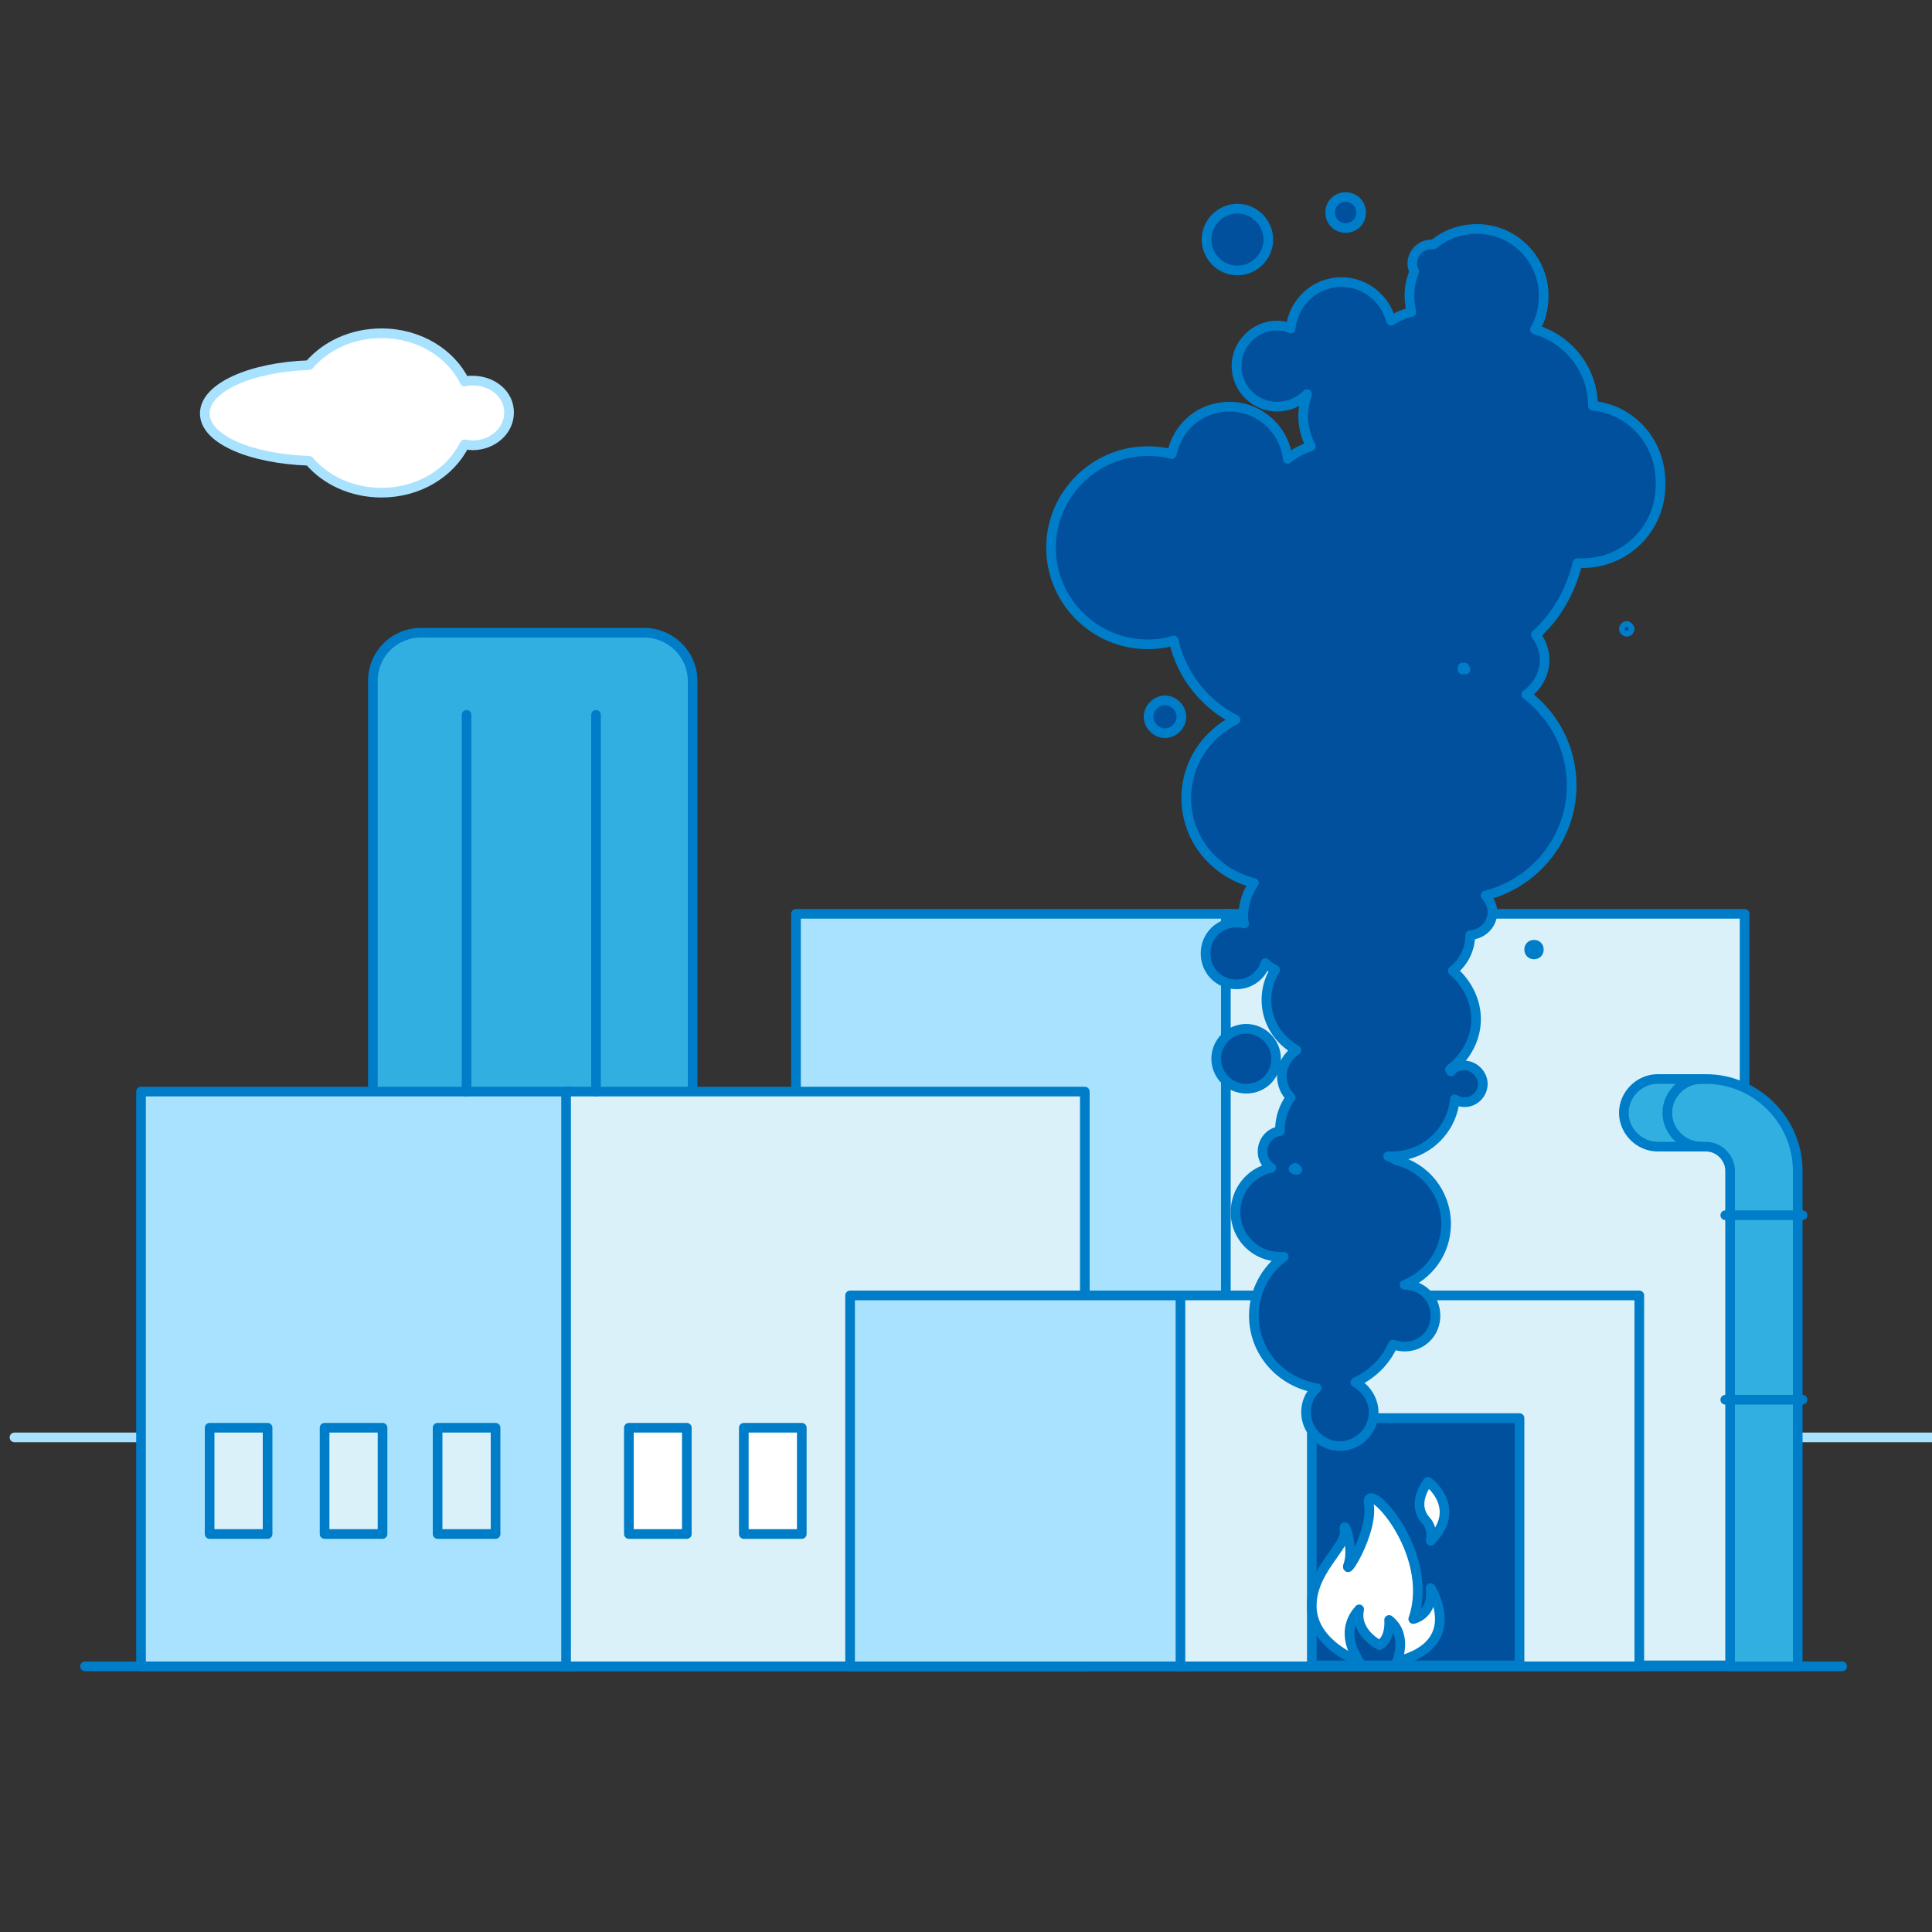 <?xml version="1.0" encoding="utf-8"?>
<!-- Generator: Adobe Illustrator 27.3.1, SVG Export Plug-In . SVG Version: 6.00 Build 0)  -->
<svg version="1.1" id="Layer_1" xmlns="http://www.w3.org/2000/svg" xmlns:xlink="http://www.w3.org/1999/xlink" x="0px" y="0px"
	 viewBox="0 0 200 200" style="enable-background:new 0 0 200 200;" xml:space="preserve">
<rect x="0" y="0" width="200" height="200" fill="#333333" stroke="none"/>
<style type="text/css">
	.st0{fill:#FFFFFF;}
	.st1{fill:none;stroke:#A9E2FF;stroke-linecap:round;stroke-linejoin:round;}
	.st2{fill:none;stroke:#007DC8;stroke-linecap:round;stroke-linejoin:round;}
	.st3{fill:#32AFE1;}
	.st4{fill:#A9E2FF;}
	.st5{fill:#DBF1FA;}
	.st6{fill:#00509E;}
	.st7{fill:#71C6FF;}
</style>
<g id="_13">
	<path class="st0" d="M48.9,39.4c-0.3,0-0.5,0-0.8,0.1c-1.4-2.9-4.7-5-8.6-5c-3.1,0-5.8,1.3-7.5,3.3C26,38,21.2,40.1,21.2,42.8
		s4.8,4.7,10.8,4.9c1.7,2,4.4,3.3,7.5,3.3c3.8,0,7.1-2,8.6-5c0.2,0,0.5,0.1,0.8,0.1c2.1,0,3.8-1.5,3.8-3.4S51,39.4,48.9,39.4"/>
	<path class="st1" d="M48.9,39.4c-0.3,0-0.5,0-0.8,0.1c-1.4-2.9-4.7-5-8.6-5c-3.1,0-5.8,1.3-7.5,3.3C26,38,21.2,40.1,21.2,42.8
		s4.8,4.7,10.8,4.9c1.7,2,4.4,3.3,7.5,3.3c3.8,0,7.1-2,8.6-5c0.2,0,0.5,0.1,0.8,0.1c2.1,0,3.8-1.5,3.8-3.4S51,39.4,48.9,39.4z"/>
	<line class="st2" x1="8.8" y1="172.5" x2="190.7" y2="172.5"/>
	<line class="st1" x1="1.5" y1="148.8" x2="200.5" y2="148.8"/>
	<path class="st3" d="M66.7,154.1H43.6c-2.7,0-5-2.2-5-5V70.5c0-2.7,2.2-5,5-5h23.1c2.7,0,5,2.2,5,5v78.6
		C71.6,151.8,69.4,154.1,66.7,154.1"/>
	<path class="st2" d="M43.6,65.5h23.1c2.7,0,5,2.2,5,5v78.6c0,2.7-2.2,5-5,5H43.6c-2.7,0-5-2.2-5-5V70.5
		C38.6,67.7,40.8,65.5,43.6,65.5L43.6,65.5z"/>
	<rect x="82.4" y="94.6" class="st4" width="44.6" height="77.8"/>
	<rect x="82.4" y="94.6" class="st2" width="44.6" height="77.8"/>
	<rect x="14.6" y="113" class="st4" width="44.6" height="59.5"/>
	<rect x="14.6" y="113" class="st2" width="44.6" height="59.5"/>
	<rect x="126.9" y="94.6" class="st5" width="53.7" height="77.8"/>
	<rect x="126.9" y="94.6" class="st2" width="53.7" height="77.8"/>
	<rect x="58.6" y="113" class="st5" width="53.7" height="59.5"/>
	<rect x="58.6" y="113" class="st2" width="53.7" height="59.5"/>
	<rect x="21.7" y="147.8" class="st5" width="6" height="11"/>
	<rect x="21.7" y="147.8" class="st2" width="6" height="11"/>
	<rect x="45.3" y="147.8" class="st5" width="6" height="11"/>
	<rect x="45.3" y="147.8" class="st2" width="6" height="11"/>
	<rect x="33.6" y="147.8" class="st5" width="6" height="11"/>
	<rect x="33.6" y="147.8" class="st2" width="6" height="11"/>
	<rect x="65.1" y="147.8" class="st0" width="6" height="11"/>
	<rect x="65.1" y="147.8" class="st2" width="6" height="11"/>
	<rect x="88.7" y="147.8" class="st5" width="6" height="11"/>
	<rect x="88.7" y="147.8" class="st2" width="6" height="11"/>
	<rect x="100.2" y="147.8" class="st5" width="6" height="11"/>
	<rect x="100.2" y="147.8" class="st2" width="6" height="11"/>
	<rect x="77" y="147.8" class="st0" width="6" height="11"/>
	<rect x="77" y="147.8" class="st2" width="6" height="11"/>
	<path class="st3" d="M176.6,111.7h-5c-1.9,0-3.5,1.6-3.5,3.5s1.6,3.5,3.5,3.5h5c1.4,0,2.5,1.2,2.5,2.5v51.3h7v-51.3
		C186.1,116,181.8,111.7,176.6,111.7"/>
	<path class="st2" d="M176.6,111.7h-5c-1.9,0-3.5,1.6-3.5,3.5s1.6,3.5,3.5,3.5h5c1.4,0,2.5,1.2,2.5,2.5v51.3h7v-51.3
		C186.1,116,181.8,111.7,176.6,111.7z"/>
	<path class="st2" d="M176.1,111.7c-1.9,0-3.5,1.6-3.5,3.5s1.6,3.5,3.5,3.5"/>
	<line class="st2" x1="178.6" y1="125.8" x2="186.6" y2="125.8"/>
	<line class="st2" x1="178.6" y1="144.9" x2="186.6" y2="144.9"/>
	<rect x="88" y="134.1" class="st4" width="34.7" height="38.4"/>
	<rect x="88" y="134.1" class="st2" width="34.7" height="38.4"/>
	<rect x="122.2" y="134.1" class="st5" width="47.5" height="38.4"/>
	<rect x="122.2" y="134.1" class="st2" width="47.5" height="38.4"/>
	<line class="st2" x1="48.3" y1="74" x2="48.3" y2="113"/>
	<line class="st2" x1="61.7" y1="74" x2="61.7" y2="113"/>
	<rect x="135.8" y="146.8" class="st6" width="21.5" height="25.6"/>
	<rect x="135.8" y="146.8" class="st2" width="21.5" height="25.6"/>
	<path class="st6" d="M168.4,64.8c-0.2,0-0.3,0.2-0.3,0.3s0.1,0.3,0.3,0.3s0.3-0.2,0.3-0.3S168.5,64.8,168.4,64.8"/>
	<path class="st2" d="M168.4,64.8c-0.2,0-0.3,0.2-0.3,0.3s0.1,0.3,0.3,0.3s0.3-0.2,0.3-0.3S168.5,64.8,168.4,64.8z"/>
	<path class="st6" d="M132.1,109.6c0-1.7-1.4-3.1-3.1-3.1s-3.1,1.4-3.1,3.1s1.4,3.1,3.1,3.1C130.8,112.7,132.1,111.3,132.1,109.6"/>
	<path class="st2" d="M132.1,109.6c0-1.7-1.4-3.1-3.1-3.1s-3.1,1.4-3.1,3.1s1.4,3.1,3.1,3.1C130.8,112.7,132.1,111.3,132.1,109.6z"
		/>
	<path class="st6" d="M128.1,28c1.8,0,3.2-1.5,3.2-3.2s-1.4-3.2-3.2-3.2s-3.2,1.5-3.2,3.2S126.3,28,128.1,28"/>
	<path class="st2" d="M128.1,28c1.8,0,3.2-1.5,3.2-3.2s-1.4-3.2-3.2-3.2s-3.2,1.5-3.2,3.2S126.3,28,128.1,28z"/>
	<path class="st6" d="M139.3,23.6c0.9,0,1.6-0.7,1.6-1.6s-0.7-1.6-1.6-1.6s-1.6,0.7-1.6,1.6S138.4,23.6,139.3,23.6"/>
	<path class="st2" d="M139.3,23.6c0.9,0,1.6-0.7,1.6-1.6s-0.7-1.6-1.6-1.6s-1.6,0.7-1.6,1.6S138.4,23.6,139.3,23.6z"/>
	<path class="st7" d="M158.8,97.8c-0.3,0-0.5,0.2-0.5,0.5s0.2,0.5,0.5,0.5s0.5-0.2,0.5-0.5S159.1,97.8,158.8,97.8"/>
	<path class="st2" d="M158.8,97.8c-0.3,0-0.5,0.2-0.5,0.5s0.2,0.5,0.5,0.5s0.5-0.2,0.5-0.5S159.1,97.8,158.8,97.8z"/>
	<path class="st6" d="M120.6,72.5c-0.9,0-1.7,0.8-1.7,1.7s0.8,1.7,1.7,1.7s1.7-0.8,1.7-1.7S121.5,72.5,120.6,72.5"/>
	<path class="st2" d="M120.6,72.5c-0.9,0-1.7,0.8-1.7,1.7s0.8,1.7,1.7,1.7s1.7-0.8,1.7-1.7S121.5,72.5,120.6,72.5z"/>
	<path class="st6" d="M164.9,42c0-3.8-2.6-6.9-6-7.9c0.6-1,0.9-2.2,0.9-3.5c0-3.8-3.1-6.9-6.9-6.9c-1.7,0-3.3,0.6-4.5,1.6
		c-0.1,0-0.1,0-0.2,0c-1.1,0-2,0.9-2,2c0,0.3,0.1,0.6,0.2,0.8c-0.3,0.8-0.5,1.6-0.5,2.5c0,0.6,0.1,1.1,0.2,1.7
		c-0.8,0.2-1.5,0.5-2.1,0.9c-0.6-2.3-2.7-4-5.1-4c-2.8,0-5,2.1-5.3,4.8c-0.4-0.2-0.9-0.3-1.4-0.3c-2.3,0-4.2,1.9-4.2,4.2
		s1.9,4.2,4.2,4.2c1.2,0,2.3-0.5,3.1-1.3c-0.2,0.7-0.4,1.4-0.4,2.2c0,1.2,0.3,2.3,0.8,3.2c-0.9,0.3-1.7,0.7-2.4,1.3
		c-0.3-3-2.9-5.4-6-5.4s-5.4,2.1-6,4.9c-0.8-0.2-1.6-0.3-2.5-0.3c-5.5,0-10,4.5-10,10s4.5,10,10,10c0.9,0,1.8-0.1,2.7-0.4
		c0.8,3.6,3.2,6.6,6.4,8.2c-3,1.5-5.1,4.5-5.1,8.1c0,4.3,3,7.8,7,8.8c-0.7,1-1.1,2.2-1.1,3.5c0,0.2,0,0.4,0.1,0.7
		c-0.3-0.1-0.5-0.1-0.8-0.1c-1.8,0-3.2,1.4-3.2,3.2s1.4,3.2,3.2,3.2c1.4,0,2.6-0.9,3-2.2c0.3,0.3,0.6,0.5,1,0.7
		c-0.6,0.9-0.9,2-0.9,3.1c0,2.3,1.3,4.2,3.1,5.2c-0.9,0.6-1.5,1.6-1.5,2.7c0,0.8,0.3,1.6,0.9,2.2c-0.7,1-1.1,2.1-1.1,3.4
		c0,0,0,0.1,0,0.1c-1,0.1-1.8,1-1.8,2.1c0,0.7,0.3,1.3,0.9,1.7c-2.1,0.4-3.7,2.3-3.7,4.6c0,2.6,2.1,4.6,4.6,4.6c0.1,0,0.3,0,0.4,0
		c-1.9,1.4-3.1,3.6-3.1,6.1c0,3.8,2.8,6.9,6.5,7.5c-0.7,0.6-1.1,1.5-1.1,2.5c0,1.9,1.6,3.5,3.5,3.5s3.5-1.6,3.5-3.5
		c0-1.3-0.8-2.5-1.9-3.1c1.7-0.8,3.1-2.1,3.9-3.9c0.4,0.1,0.8,0.2,1.2,0.2c1.8,0,3.2-1.4,3.2-3.2s-1.4-3.2-3.2-3.2
		c2.5-1,4.3-3.4,4.3-6.3c0-3.2-2.2-5.9-5.2-6.6c-0.2-0.2-0.5-0.3-0.8-0.4c0,0,0,0,0,0c0.1,0,0.3,0,0.4,0c3.4,0,6.2-2.6,6.5-5.9
		c0.3,0.2,0.6,0.3,1,0.3c1.1,0,1.9-0.9,1.9-1.9s-0.9-1.9-1.9-1.9c-0.6,0-1.1,0.2-1.4,0.6c0-0.1-0.1-0.2-0.1-0.2
		c1.6-1.2,2.7-3.1,2.7-5.2c0-2-1-3.8-2.4-5c1.1-0.9,1.8-2.2,1.8-3.7c0,0,0,0,0,0c1.3-0.1,2.3-1.1,2.3-2.4c0-0.6-0.3-1.2-0.7-1.7
		c5.1-1.3,8.9-5.9,8.9-11.4c0-3.8-1.8-7.2-4.7-9.4c1.1-0.8,1.9-2.1,1.9-3.6c0-1-0.4-1.9-0.9-2.6c2.1-1.9,3.6-4.5,4.3-7.4
		c0.2,0,0.3,0,0.5,0c4.5,0,8.1-3.6,8.1-8.1C172,45.8,168.9,42.4,164.9,42 M133.9,121c0.1,0,0.1-0.1,0.2-0.1c0.1,0.1,0.1,0.1,0.2,0.2
		C134.1,121.1,134,121.1,133.9,121 M151.3,69.3c0-0.1,0-0.1,0-0.2c0.1,0,0.1,0,0.2,0c0,0.1,0.1,0.2,0.1,0.2
		C151.5,69.3,151.4,69.3,151.3,69.3"/>
	<path class="st2" d="M164.9,42c0-3.8-2.6-6.9-6-7.9c0.6-1,0.9-2.2,0.9-3.5c0-3.8-3.1-6.9-6.9-6.9c-1.7,0-3.3,0.6-4.5,1.6
		c-0.1,0-0.1,0-0.2,0c-1.1,0-2,0.9-2,2c0,0.3,0.1,0.6,0.2,0.8c-0.3,0.8-0.5,1.6-0.5,2.5c0,0.6,0.1,1.1,0.2,1.7
		c-0.8,0.2-1.5,0.5-2.1,0.9c-0.6-2.3-2.7-4-5.1-4c-2.8,0-5,2.1-5.3,4.8c-0.4-0.2-0.9-0.3-1.4-0.3c-2.3,0-4.2,1.9-4.2,4.2
		s1.9,4.2,4.2,4.2c1.2,0,2.3-0.5,3.1-1.3c-0.2,0.7-0.4,1.4-0.4,2.2c0,1.2,0.3,2.3,0.8,3.2c-0.9,0.3-1.7,0.7-2.4,1.3
		c-0.3-3-2.9-5.4-6-5.4s-5.4,2.1-6,4.9c-0.8-0.2-1.6-0.3-2.5-0.3c-5.5,0-10,4.5-10,10s4.5,10,10,10c0.9,0,1.8-0.1,2.7-0.4
		c0.8,3.6,3.2,6.6,6.4,8.2c-3,1.5-5.1,4.5-5.1,8.1c0,4.3,3,7.8,7,8.8c-0.7,1-1.1,2.2-1.1,3.5c0,0.2,0,0.4,0.1,0.7
		c-0.3-0.1-0.5-0.1-0.8-0.1c-1.8,0-3.2,1.4-3.2,3.2s1.4,3.2,3.2,3.2c1.4,0,2.6-0.9,3-2.2c0.3,0.3,0.6,0.5,1,0.7
		c-0.6,0.9-0.9,2-0.9,3.1c0,2.3,1.3,4.2,3.1,5.2c-0.9,0.6-1.5,1.6-1.5,2.7c0,0.8,0.3,1.6,0.9,2.2c-0.7,1-1.1,2.1-1.1,3.4
		c0,0,0,0.1,0,0.1c-1,0.1-1.8,1-1.8,2.1c0,0.7,0.3,1.3,0.9,1.7c-2.1,0.4-3.7,2.3-3.7,4.6c0,2.6,2.1,4.6,4.6,4.6c0.1,0,0.3,0,0.4,0
		c-1.9,1.4-3.1,3.6-3.1,6.1c0,3.8,2.8,6.9,6.5,7.5c-0.7,0.6-1.1,1.5-1.1,2.5c0,1.9,1.6,3.5,3.5,3.5s3.5-1.6,3.5-3.5
		c0-1.3-0.8-2.5-1.9-3.1c1.7-0.8,3.1-2.1,3.9-3.9c0.4,0.1,0.8,0.2,1.2,0.2c1.8,0,3.2-1.4,3.2-3.2s-1.4-3.2-3.2-3.2
		c2.5-1,4.3-3.4,4.3-6.3c0-3.2-2.2-5.9-5.2-6.6c-0.2-0.2-0.5-0.3-0.8-0.4c0,0,0,0,0,0c0.1,0,0.3,0,0.4,0c3.4,0,6.2-2.6,6.5-5.9
		c0.3,0.2,0.6,0.3,1,0.3c1.1,0,1.9-0.9,1.9-1.9s-0.9-1.9-1.9-1.9c-0.6,0-1.1,0.2-1.4,0.6c0-0.1-0.1-0.2-0.1-0.2
		c1.6-1.2,2.7-3.1,2.7-5.2c0-2-1-3.8-2.4-5c1.1-0.9,1.8-2.2,1.8-3.7c0,0,0,0,0,0c1.3-0.1,2.3-1.1,2.3-2.4c0-0.6-0.3-1.2-0.7-1.7
		c5.1-1.3,8.9-5.9,8.9-11.4c0-3.8-1.8-7.2-4.7-9.4c1.1-0.8,1.9-2.1,1.9-3.6c0-1-0.4-1.9-0.9-2.6c2.1-1.9,3.6-4.5,4.3-7.4
		c0.2,0,0.3,0,0.5,0c4.5,0,8.1-3.6,8.1-8.1C172,45.8,168.9,42.4,164.9,42L164.9,42z M133.9,121c0.1,0,0.1-0.1,0.2-0.1
		c0.1,0.1,0.1,0.1,0.2,0.2C134.1,121.1,134,121.1,133.9,121z M151.4,69.3c0-0.1,0-0.1,0-0.2c0.1,0,0.1,0,0.2,0
		c0,0.1,0.1,0.2,0.1,0.2C151.5,69.3,151.4,69.3,151.4,69.3L151.4,69.3z"/>
	<path class="st0" d="M140.7,172c0,0-4.7-1.7-4.9-5.5c-0.2-3.8,3.6-6.4,3.4-8c-0.2-1.6,1,1.7,0.4,3.4s2.6-3.3,2.1-6.2
		c-0.5-2.9,7,4.9,4.6,11.9c0,0,2.1-0.4,1.8-3.2c0,0,3.7,5.8-3.5,7.6c0,0,1.2-2.7-0.8-4.3c0,0,0.2,1.9-1,2.6c0,0-2.6-1.3-2.1-3.7
		C140.8,166.6,138.4,168.5,140.7,172"/>
	<path class="st2" d="M140.7,172c0,0-4.7-1.7-4.9-5.5c-0.2-3.8,3.6-6.4,3.4-8c-0.2-1.6,1,1.7,0.4,3.4s2.6-3.3,2.1-6.2
		c-0.5-2.9,7,4.9,4.6,11.9c0,0,2.1-0.4,1.8-3.2c0,0,3.7,5.8-3.5,7.6c0,0,1.2-2.7-0.8-4.3c0,0,0.2,1.9-1,2.6c0,0-2.6-1.3-2.1-3.7
		C140.8,166.6,138.4,168.5,140.7,172L140.7,172z"/>
	<path class="st0" d="M148.1,159.5c0,0,0.3-1.3-0.5-2.1c-0.7-0.8-1.1-2.1,0.2-4C147.8,153.3,151.5,156.1,148.1,159.5"/>
	<path class="st2" d="M148.1,159.5c0,0,0.3-1.3-0.5-2.1c-0.7-0.8-1.1-2.1,0.2-4C147.8,153.3,151.5,156.1,148.1,159.5L148.1,159.5z"
		/>
</g>
</svg>
